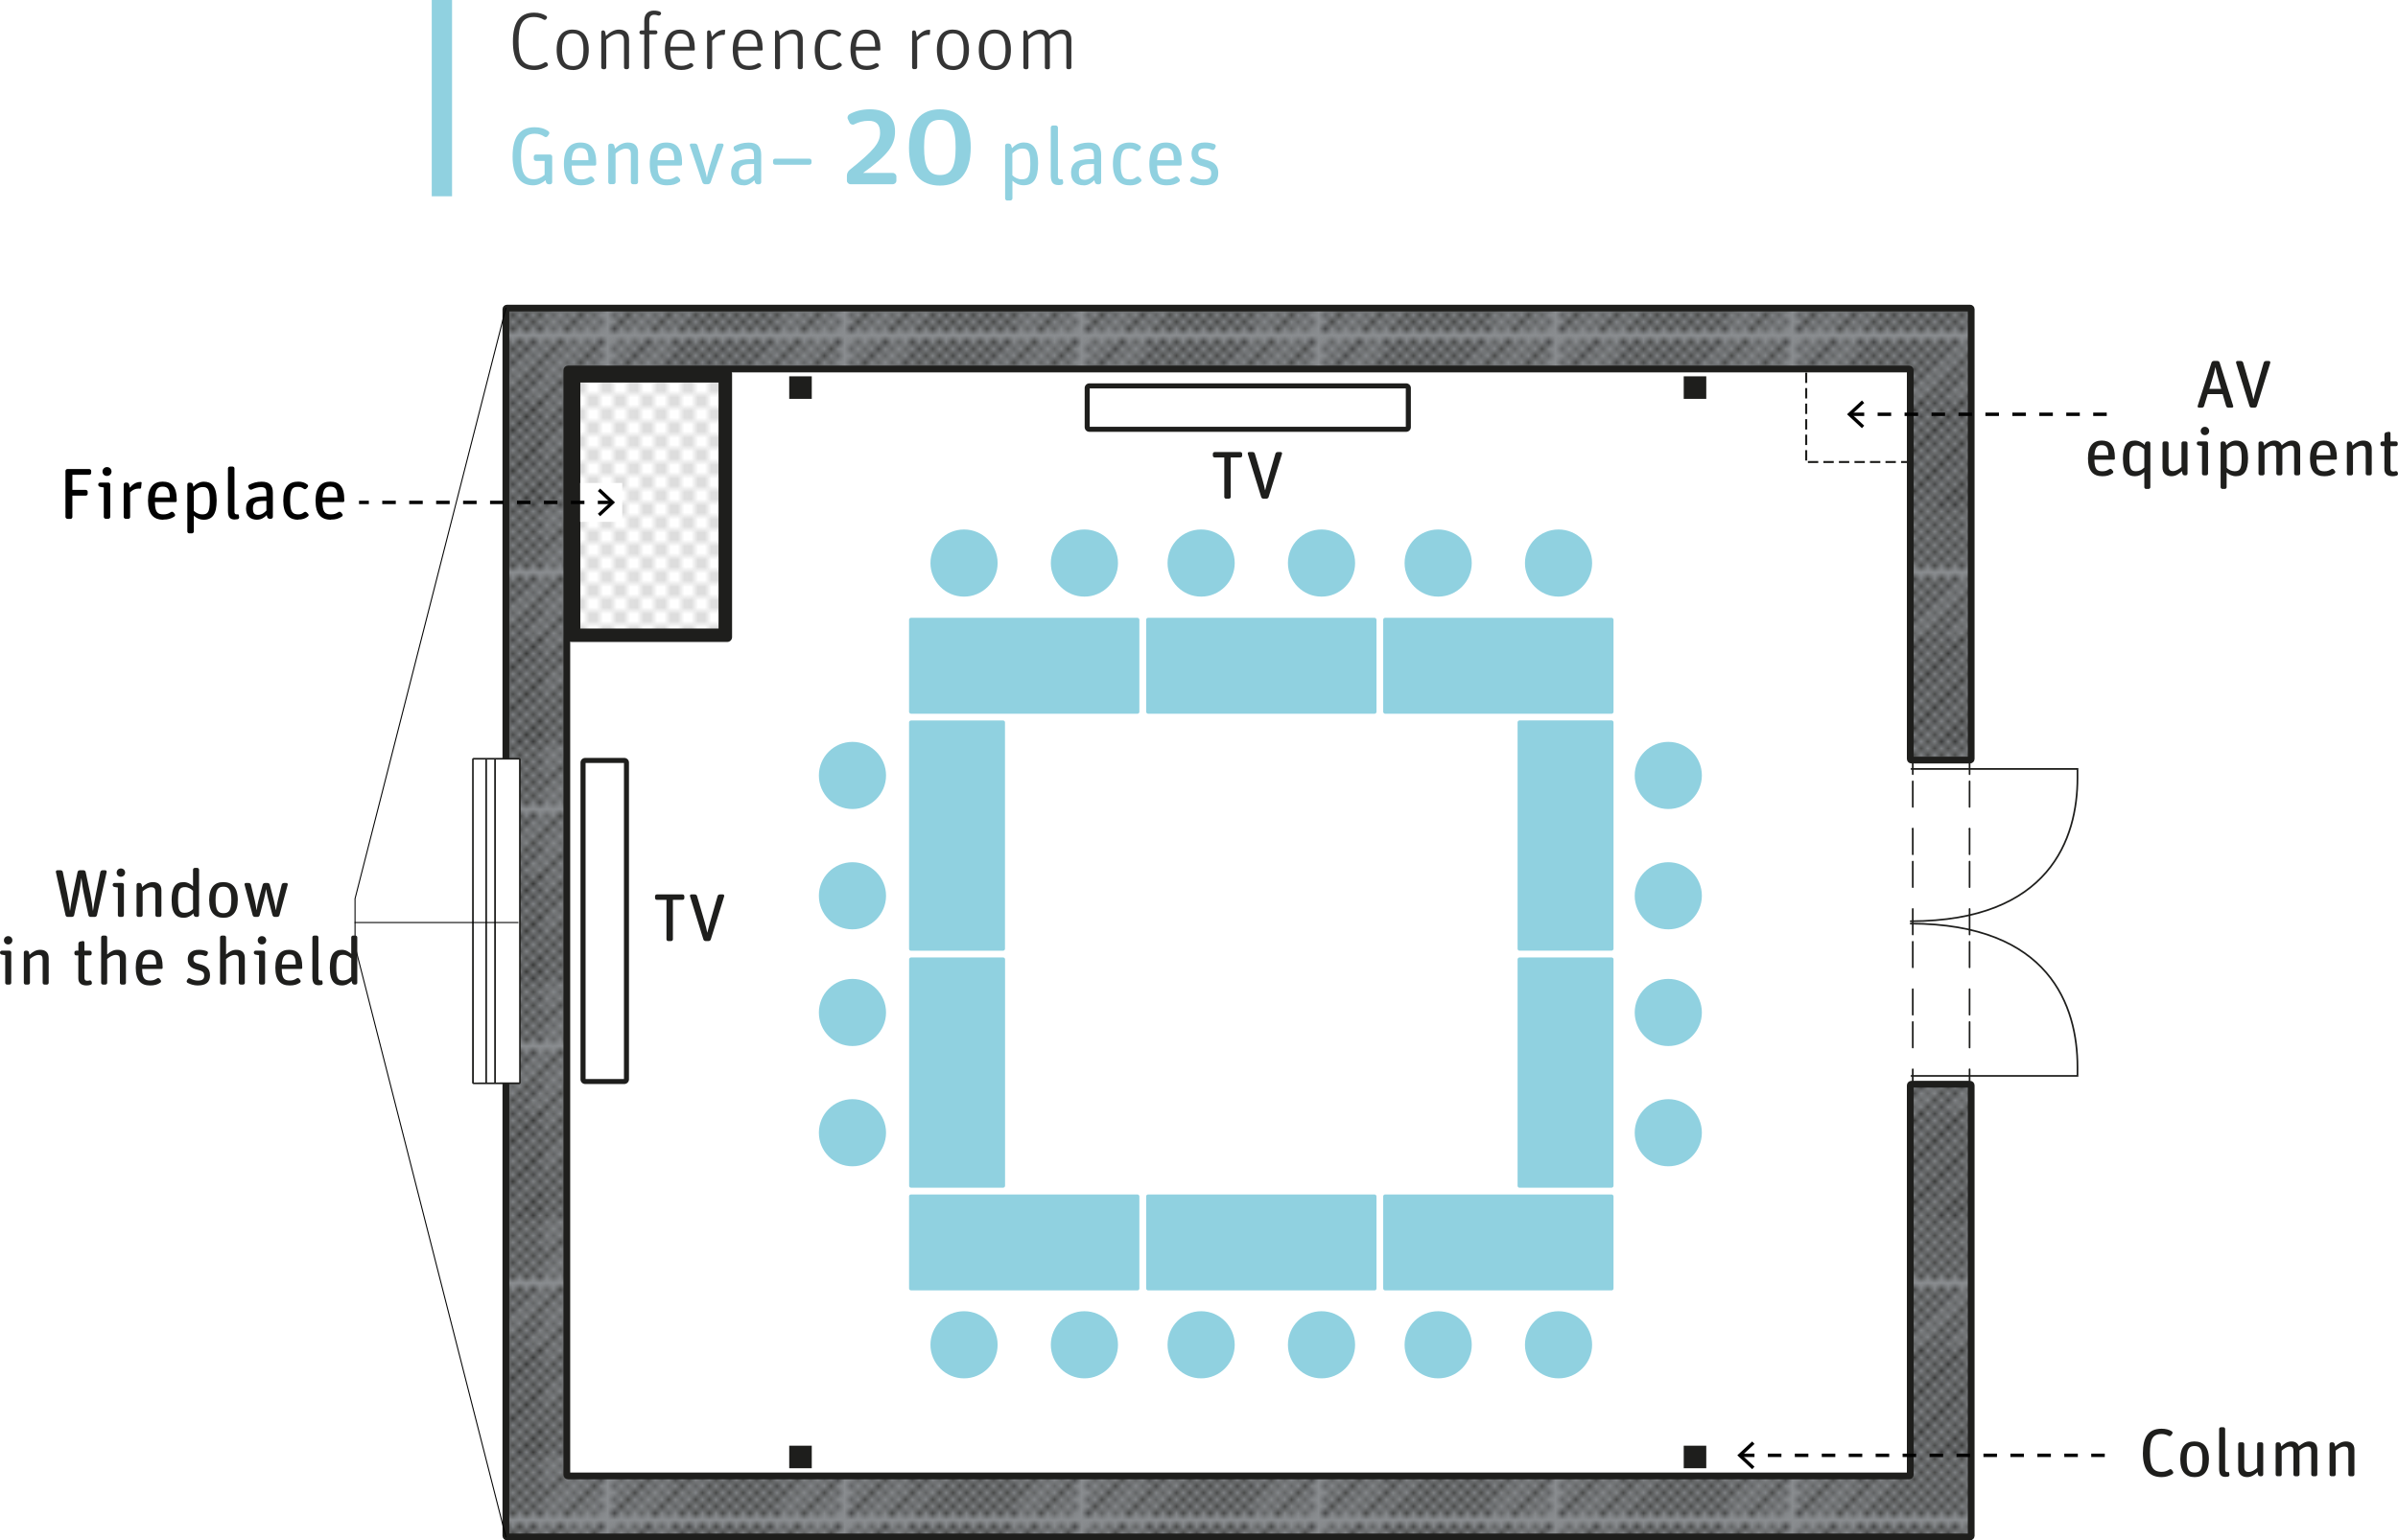 <?xml version="1.0" encoding="UTF-8"?>
<svg id="Vrstva_2" data-name="Vrstva 2" xmlns="http://www.w3.org/2000/svg" xmlns:xlink="http://www.w3.org/1999/xlink" viewBox="0 0 354.19 227.58">
  <defs>
    <style>
      .cls-1 {
        stroke-linejoin: round;
      }

      .cls-1, .cls-2, .cls-3, .cls-4, .cls-5, .cls-6, .cls-7 {
        stroke: #1e1e1c;
      }

      .cls-1, .cls-2, .cls-8, .cls-4, .cls-5, .cls-9, .cls-10, .cls-6, .cls-7, .cls-11 {
        fill: none;
      }

      .cls-1, .cls-5 {
        stroke-width: .3px;
      }

      .cls-2 {
        stroke-dasharray: 3.77 3.23 0 0;
      }

      .cls-2, .cls-3, .cls-4, .cls-9, .cls-10, .cls-6, .cls-7, .cls-11 {
        stroke-miterlimit: 10;
      }

      .cls-2, .cls-4, .cls-9, .cls-6, .cls-7 {
        stroke-linecap: round;
      }

      .cls-2, .cls-4, .cls-6 {
        stroke-width: .25px;
      }

      .cls-12 {
        fill: #fff;
      }

      .cls-13 {
        fill: url(#USGS_19_Land_Inundation);
      }

      .cls-3 {
        fill: url(#Diagonal_Lines);
      }

      .cls-14 {
        fill: #8a8d90;
      }

      .cls-5 {
        stroke-dasharray: 2 2;
      }

      .cls-15 {
        fill: #1e1e1c;
      }

      .cls-16 {
        fill: #343434;
      }

      .cls-9 {
        stroke-width: .15px;
      }

      .cls-9, .cls-10 {
        stroke: #010101;
      }

      .cls-17 {
        fill: #010101;
      }

      .cls-10 {
        stroke-dasharray: 2 0 0 1.98 0 0;
        stroke-width: .5px;
      }

      .cls-6 {
        stroke-dasharray: 3.77 1.08 3.77 3.23 0 0;
      }

      .cls-18 {
        fill: #90d1e0;
      }

      .cls-7 {
        stroke-width: .25px;
      }

      .cls-11 {
        stroke: #90d1e0;
        stroke-width: 3px;
      }
    </style>
    <pattern id="USGS_19_Land_Inundation" data-name="USGS 19 Land Inundation" x="0" y="0" width="72" height="72" patternTransform="translate(123.59 -319.78)" patternUnits="userSpaceOnUse" viewBox="0 0 72 72">
      <g>
        <rect class="cls-8" width="72" height="72"/>
        <g>
          <line class="cls-5" x1="71" y1="71" x2="144.44" y2="71"/>
          <line class="cls-5" x1="71" y1="67" x2="144.44" y2="67"/>
          <line class="cls-5" x1="71" y1="63" x2="144.44" y2="63"/>
          <line class="cls-5" x1="71" y1="59" x2="144.44" y2="59"/>
          <line class="cls-5" x1="71" y1="55" x2="144.44" y2="55"/>
          <line class="cls-5" x1="71" y1="51" x2="144.44" y2="51"/>
          <line class="cls-5" x1="71" y1="47" x2="144.44" y2="47"/>
          <line class="cls-5" x1="71" y1="43" x2="144.44" y2="43"/>
          <line class="cls-5" x1="71" y1="39" x2="144.44" y2="39"/>
          <line class="cls-5" x1="71" y1="35" x2="144.44" y2="35"/>
          <line class="cls-5" x1="71" y1="31" x2="144.44" y2="31"/>
          <line class="cls-5" x1="71" y1="27" x2="144.44" y2="27"/>
          <line class="cls-5" x1="71" y1="23" x2="144.44" y2="23"/>
          <line class="cls-5" x1="71" y1="19" x2="144.44" y2="19"/>
          <line class="cls-5" x1="71" y1="15" x2="144.44" y2="15"/>
          <line class="cls-5" x1="71" y1="11" x2="144.44" y2="11"/>
          <line class="cls-5" x1="71" y1="7" x2="144.44" y2="7"/>
          <line class="cls-5" x1="71" y1="3" x2="144.44" y2="3"/>
        </g>
        <g>
          <line class="cls-5" x1="-1" y1="71" x2="72.44" y2="71"/>
          <line class="cls-5" x1="-1" y1="67" x2="72.44" y2="67"/>
          <line class="cls-5" x1="-1" y1="63" x2="72.44" y2="63"/>
          <line class="cls-5" x1="-1" y1="59" x2="72.44" y2="59"/>
          <line class="cls-5" x1="-1" y1="55" x2="72.44" y2="55"/>
          <line class="cls-5" x1="-1" y1="51" x2="72.44" y2="51"/>
          <line class="cls-5" x1="-1" y1="47" x2="72.44" y2="47"/>
          <line class="cls-5" x1="-1" y1="43" x2="72.44" y2="43"/>
          <line class="cls-5" x1="-1" y1="39" x2="72.44" y2="39"/>
          <line class="cls-5" x1="-1" y1="35" x2="72.44" y2="35"/>
          <line class="cls-5" x1="-1" y1="31" x2="72.44" y2="31"/>
          <line class="cls-5" x1="-1" y1="27" x2="72.44" y2="27"/>
          <line class="cls-5" x1="-1" y1="23" x2="72.44" y2="23"/>
          <line class="cls-5" x1="-1" y1="19" x2="72.44" y2="19"/>
          <line class="cls-5" x1="-1" y1="15" x2="72.44" y2="15"/>
          <line class="cls-5" x1="-1" y1="11" x2="72.44" y2="11"/>
          <line class="cls-5" x1="-1" y1="7" x2="72.44" y2="7"/>
          <line class="cls-5" x1="-1" y1="3" x2="72.44" y2="3"/>
          <line class="cls-5" x1="1.04" y1="69" x2="74.48" y2="69"/>
          <line class="cls-5" x1="1.04" y1="65" x2="74.48" y2="65"/>
          <line class="cls-5" x1="1.04" y1="61" x2="74.48" y2="61"/>
          <line class="cls-5" x1="1.04" y1="57" x2="74.48" y2="57"/>
          <line class="cls-5" x1="1.04" y1="53" x2="74.48" y2="53"/>
          <line class="cls-5" x1="1.04" y1="49" x2="74.48" y2="49"/>
          <line class="cls-5" x1="1.04" y1="45" x2="74.48" y2="45"/>
          <line class="cls-5" x1="1.04" y1="41" x2="74.48" y2="41"/>
          <line class="cls-5" x1="1.04" y1="37" x2="74.48" y2="37"/>
          <line class="cls-5" x1="1.04" y1="33" x2="74.48" y2="33"/>
          <line class="cls-5" x1="1.04" y1="29" x2="74.48" y2="29"/>
          <line class="cls-5" x1="1.04" y1="25" x2="74.48" y2="25"/>
          <line class="cls-5" x1="1.04" y1="21" x2="74.48" y2="21"/>
          <line class="cls-5" x1="1.04" y1="17" x2="74.48" y2="17"/>
          <line class="cls-5" x1="1.04" y1="13" x2="74.48" y2="13"/>
          <line class="cls-5" x1="1.04" y1="9" x2="74.48" y2="9"/>
          <line class="cls-5" x1="1.04" y1="5" x2="74.48" y2="5"/>
          <line class="cls-5" x1="1.04" y1="1" x2="74.48" y2="1"/>
        </g>
        <g>
          <line class="cls-5" x1="-73" y1="71" x2=".44" y2="71"/>
          <line class="cls-5" x1="-73" y1="67" x2=".44" y2="67"/>
          <line class="cls-5" x1="-73" y1="63" x2=".44" y2="63"/>
          <line class="cls-5" x1="-73" y1="59" x2=".44" y2="59"/>
          <line class="cls-5" x1="-73" y1="55" x2=".44" y2="55"/>
          <line class="cls-5" x1="-73" y1="51" x2=".44" y2="51"/>
          <line class="cls-5" x1="-73" y1="47" x2=".44" y2="47"/>
          <line class="cls-5" x1="-73" y1="43" x2=".44" y2="43"/>
          <line class="cls-5" x1="-73" y1="39" x2=".44" y2="39"/>
          <line class="cls-5" x1="-73" y1="35" x2=".44" y2="35"/>
          <line class="cls-5" x1="-73" y1="31" x2=".44" y2="31"/>
          <line class="cls-5" x1="-73" y1="27" x2=".44" y2="27"/>
          <line class="cls-5" x1="-73" y1="23" x2=".44" y2="23"/>
          <line class="cls-5" x1="-73" y1="19" x2=".44" y2="19"/>
          <line class="cls-5" x1="-73" y1="15" x2=".44" y2="15"/>
          <line class="cls-5" x1="-73" y1="11" x2=".44" y2="11"/>
          <line class="cls-5" x1="-73" y1="7" x2=".44" y2="7"/>
          <line class="cls-5" x1="-73" y1="3" x2=".44" y2="3"/>
          <line class="cls-5" x1="-70.96" y1="69" x2="2.48" y2="69"/>
          <line class="cls-5" x1="-70.96" y1="65" x2="2.48" y2="65"/>
          <line class="cls-5" x1="-70.96" y1="61" x2="2.48" y2="61"/>
          <line class="cls-5" x1="-70.96" y1="57" x2="2.48" y2="57"/>
          <line class="cls-5" x1="-70.96" y1="53" x2="2.48" y2="53"/>
          <line class="cls-5" x1="-70.96" y1="49" x2="2.48" y2="49"/>
          <line class="cls-5" x1="-70.96" y1="45" x2="2.48" y2="45"/>
          <line class="cls-5" x1="-70.96" y1="41" x2="2.48" y2="41"/>
          <line class="cls-5" x1="-70.96" y1="37" x2="2.48" y2="37"/>
          <line class="cls-5" x1="-70.96" y1="33" x2="2.48" y2="33"/>
          <line class="cls-5" x1="-70.96" y1="29" x2="2.48" y2="29"/>
          <line class="cls-5" x1="-70.96" y1="25" x2="2.48" y2="25"/>
          <line class="cls-5" x1="-70.96" y1="21" x2="2.48" y2="21"/>
          <line class="cls-5" x1="-70.96" y1="17" x2="2.48" y2="17"/>
          <line class="cls-5" x1="-70.96" y1="13" x2="2.48" y2="13"/>
          <line class="cls-5" x1="-70.96" y1="9" x2="2.48" y2="9"/>
          <line class="cls-5" x1="-70.96" y1="5" x2="2.48" y2="5"/>
          <line class="cls-5" x1="-70.96" y1="1" x2="2.48" y2="1"/>
        </g>
      </g>
    </pattern>
    <pattern id="Diagonal_Lines" data-name="Diagonal Lines" x="0" y="0" width="34.02" height="34.02" patternTransform="translate(-14.74 -299.94)" patternUnits="userSpaceOnUse" viewBox="0 0 34.02 34.02">
      <g>
        <rect class="cls-8" width="34.02" height="34.02"/>
        <g>
          <line class="cls-1" x1="9.02" y1="39.02" x2="39.02" y2="9.02"/>
          <line class="cls-1" x1="9.02" y1="45.02" x2="45.02" y2="9.02"/>
          <line class="cls-1" x1="9.02" y1="51.02" x2="51.02" y2="9.02"/>
          <line class="cls-1" x1="9.02" y1="57.02" x2="57.02" y2="9.02"/>
          <line class="cls-1" x1="9.02" y1="63.02" x2="63.02" y2="9.02"/>
          <line class="cls-1" x1="9.02" y1="69.02" x2="69.02" y2="9.02"/>
          <line class="cls-1" x1="9.02" y1="75.02" x2="75.02" y2="9.02"/>
          <line class="cls-1" x1="9.02" y1="81.02" x2="81.02" y2="9.02"/>
          <line class="cls-1" x1="9.02" y1="87.02" x2="87.02" y2="9.02"/>
          <line class="cls-1" x1="9.02" y1="93.02" x2="93.02" y2="9.02"/>
          <line class="cls-1" x1="15.02" y1="93.02" x2="93.02" y2="15.02"/>
          <line class="cls-1" x1="21.02" y1="93.02" x2="93.02" y2="21.02"/>
          <line class="cls-1" x1="27.02" y1="93.02" x2="93.02" y2="27.02"/>
          <line class="cls-1" x1="33.02" y1="93.02" x2="93.02" y2="33.02"/>
        </g>
        <g>
          <line class="cls-1" x1="-24.99" y1="39.02" x2="5.01" y2="9.02"/>
          <line class="cls-1" x1="-24.99" y1="45.02" x2="11.01" y2="9.02"/>
          <line class="cls-1" x1="-24.99" y1="51.02" x2="17.01" y2="9.02"/>
          <line class="cls-1" x1="-24.99" y1="57.02" x2="23.01" y2="9.02"/>
          <line class="cls-1" x1="-24.99" y1="63.02" x2="29.01" y2="9.02"/>
          <line class="cls-1" x1="-24.99" y1="69.02" x2="35.01" y2="9.02"/>
          <line class="cls-1" x1="-24.99" y1="75.02" x2="41.01" y2="9.02"/>
          <line class="cls-1" x1="-24.99" y1="81.02" x2="47.01" y2="9.02"/>
          <line class="cls-1" x1="-24.99" y1="87.02" x2="53.01" y2="9.02"/>
          <line class="cls-1" x1="-24.99" y1="93.02" x2="59.01" y2="9.02"/>
          <line class="cls-1" x1="-18.99" y1="93.02" x2="59.01" y2="15.02"/>
          <line class="cls-1" x1="-12.99" y1="93.02" x2="59.01" y2="21.02"/>
          <line class="cls-1" x1="-6.99" y1="93.02" x2="59.01" y2="27.02"/>
          <line class="cls-1" x1="-.99" y1="93.02" x2="59.01" y2="33.02"/>
        </g>
        <g>
          <line class="cls-1" x1="-59.01" y1="69.02" x2=".99" y2="9.02"/>
          <line class="cls-1" x1="-59.01" y1="75.02" x2="6.99" y2="9.02"/>
          <line class="cls-1" x1="-59.01" y1="81.02" x2="12.99" y2="9.02"/>
          <line class="cls-1" x1="-59.01" y1="87.02" x2="18.99" y2="9.02"/>
          <line class="cls-1" x1="-59.01" y1="93.02" x2="24.99" y2="9.02"/>
          <line class="cls-1" x1="-53.01" y1="93.02" x2="24.99" y2="15.02"/>
          <line class="cls-1" x1="-47.01" y1="93.02" x2="24.99" y2="21.02"/>
          <line class="cls-1" x1="-41.01" y1="93.02" x2="24.99" y2="27.02"/>
          <line class="cls-1" x1="-35.01" y1="93.02" x2="24.99" y2="33.02"/>
        </g>
        <g>
          <line class="cls-1" x1="9.02" y1="5.01" x2="39.02" y2="-24.99"/>
          <line class="cls-1" x1="9.02" y1="11.01" x2="45.02" y2="-24.99"/>
          <line class="cls-1" x1="9.02" y1="17.01" x2="51.02" y2="-24.99"/>
          <line class="cls-1" x1="9.02" y1="23.01" x2="57.02" y2="-24.99"/>
          <line class="cls-1" x1="9.02" y1="29.01" x2="63.02" y2="-24.99"/>
          <line class="cls-1" x1="9.02" y1="35.01" x2="69.02" y2="-24.99"/>
          <line class="cls-1" x1="9.02" y1="41.01" x2="75.02" y2="-24.99"/>
          <line class="cls-1" x1="9.02" y1="47.01" x2="81.02" y2="-24.99"/>
          <line class="cls-1" x1="9.02" y1="53.01" x2="87.02" y2="-24.99"/>
          <line class="cls-1" x1="9.02" y1="59.01" x2="93.02" y2="-24.99"/>
          <line class="cls-1" x1="15.02" y1="59.01" x2="93.02" y2="-18.99"/>
          <line class="cls-1" x1="21.02" y1="59.01" x2="93.02" y2="-12.99"/>
          <line class="cls-1" x1="27.02" y1="59.01" x2="93.02" y2="-6.99"/>
          <line class="cls-1" x1="33.02" y1="59.01" x2="93.02" y2="-.99"/>
        </g>
        <g>
          <line class="cls-1" x1="-24.99" y1="5.01" x2="5.01" y2="-24.99"/>
          <line class="cls-1" x1="-24.99" y1="11.01" x2="11.01" y2="-24.99"/>
          <line class="cls-1" x1="-24.99" y1="17.01" x2="17.01" y2="-24.99"/>
          <line class="cls-1" x1="-24.99" y1="23.01" x2="23.01" y2="-24.99"/>
          <line class="cls-1" x1="-24.99" y1="29.01" x2="29.01" y2="-24.99"/>
          <line class="cls-1" x1="-24.99" y1="35.01" x2="35.01" y2="-24.99"/>
          <line class="cls-1" x1="-24.99" y1="41.01" x2="41.01" y2="-24.99"/>
          <line class="cls-1" x1="-24.99" y1="47.01" x2="47.01" y2="-24.99"/>
          <line class="cls-1" x1="-24.99" y1="53.01" x2="53.01" y2="-24.99"/>
          <line class="cls-1" x1="-24.99" y1="59.01" x2="59.01" y2="-24.99"/>
          <line class="cls-1" x1="-18.99" y1="59.01" x2="59.01" y2="-18.99"/>
          <line class="cls-1" x1="-12.99" y1="59.01" x2="59.01" y2="-12.99"/>
          <line class="cls-1" x1="-6.99" y1="59.01" x2="59.01" y2="-6.99"/>
          <line class="cls-1" x1="-.99" y1="59.01" x2="59.01" y2="-.99"/>
          <line class="cls-1" x1="5.01" y1="59.01" x2="59.01" y2="5.01"/>
          <line class="cls-1" x1="11.01" y1="59.01" x2="59.01" y2="11.01"/>
          <line class="cls-1" x1="17.01" y1="59.01" x2="59.01" y2="17.01"/>
          <line class="cls-1" x1="23.01" y1="59.01" x2="59.01" y2="23.01"/>
          <line class="cls-1" x1="29.01" y1="59.01" x2="59.01" y2="29.01"/>
        </g>
        <g>
          <line class="cls-1" x1="-59.01" y1="35.01" x2=".99" y2="-24.99"/>
          <line class="cls-1" x1="-59.01" y1="41.01" x2="6.99" y2="-24.99"/>
          <line class="cls-1" x1="-59.01" y1="47.01" x2="12.99" y2="-24.99"/>
          <line class="cls-1" x1="-59.01" y1="53.01" x2="18.99" y2="-24.99"/>
          <line class="cls-1" x1="-59.01" y1="59.01" x2="24.99" y2="-24.99"/>
          <line class="cls-1" x1="-53.01" y1="59.01" x2="24.99" y2="-18.99"/>
          <line class="cls-1" x1="-47.01" y1="59.01" x2="24.99" y2="-12.99"/>
          <line class="cls-1" x1="-41.01" y1="59.01" x2="24.99" y2="-6.99"/>
          <line class="cls-1" x1="-35.01" y1="59.01" x2="24.99" y2="-.99"/>
          <line class="cls-1" x1="-29.01" y1="59.01" x2="24.99" y2="5.01"/>
          <line class="cls-1" x1="-23.01" y1="59.01" x2="24.99" y2="11.01"/>
          <line class="cls-1" x1="-17.01" y1="59.01" x2="24.99" y2="17.01"/>
          <line class="cls-1" x1="-11.01" y1="59.01" x2="24.99" y2="23.01"/>
          <line class="cls-1" x1="-5.01" y1="59.01" x2="24.99" y2="29.01"/>
        </g>
        <g>
          <line class="cls-1" x1="9.02" y1=".99" x2="69.02" y2="-59.01"/>
          <line class="cls-1" x1="9.02" y1="6.99" x2="75.02" y2="-59.01"/>
          <line class="cls-1" x1="9.02" y1="12.99" x2="81.02" y2="-59.01"/>
          <line class="cls-1" x1="9.02" y1="18.99" x2="87.02" y2="-59.01"/>
          <line class="cls-1" x1="9.02" y1="24.99" x2="93.02" y2="-59.01"/>
          <line class="cls-1" x1="15.02" y1="24.99" x2="93.02" y2="-53.01"/>
          <line class="cls-1" x1="21.02" y1="24.99" x2="93.02" y2="-47.01"/>
          <line class="cls-1" x1="27.02" y1="24.99" x2="93.02" y2="-41.01"/>
          <line class="cls-1" x1="33.02" y1="24.99" x2="93.02" y2="-35.01"/>
        </g>
        <g>
          <line class="cls-1" x1="-24.99" y1=".99" x2="35.01" y2="-59.01"/>
          <line class="cls-1" x1="-24.99" y1="6.99" x2="41.01" y2="-59.01"/>
          <line class="cls-1" x1="-24.99" y1="12.99" x2="47.01" y2="-59.01"/>
          <line class="cls-1" x1="-24.99" y1="18.99" x2="53.01" y2="-59.01"/>
          <line class="cls-1" x1="-24.99" y1="24.99" x2="59.01" y2="-59.01"/>
          <line class="cls-1" x1="-18.99" y1="24.99" x2="59.01" y2="-53.01"/>
          <line class="cls-1" x1="-12.99" y1="24.99" x2="59.01" y2="-47.01"/>
          <line class="cls-1" x1="-6.99" y1="24.99" x2="59.01" y2="-41.01"/>
          <line class="cls-1" x1="-.99" y1="24.99" x2="59.01" y2="-35.01"/>
          <line class="cls-1" x1="5.01" y1="24.99" x2="59.01" y2="-29.01"/>
          <line class="cls-1" x1="11.01" y1="24.99" x2="59.01" y2="-23.01"/>
          <line class="cls-1" x1="17.01" y1="24.99" x2="59.01" y2="-17.01"/>
          <line class="cls-1" x1="23.01" y1="24.99" x2="59.01" y2="-11.01"/>
          <line class="cls-1" x1="29.01" y1="24.99" x2="59.01" y2="-5.01"/>
        </g>
        <g>
          <line class="cls-1" x1="-59.01" y1=".99" x2=".99" y2="-59.01"/>
          <line class="cls-1" x1="-59.01" y1="6.99" x2="6.99" y2="-59.01"/>
          <line class="cls-1" x1="-59.01" y1="12.99" x2="12.99" y2="-59.01"/>
          <line class="cls-1" x1="-59.01" y1="18.99" x2="18.99" y2="-59.01"/>
          <line class="cls-1" x1="-59.01" y1="24.99" x2="24.99" y2="-59.01"/>
          <line class="cls-1" x1="-53.01" y1="24.99" x2="24.99" y2="-53.01"/>
          <line class="cls-1" x1="-47.01" y1="24.99" x2="24.99" y2="-47.01"/>
          <line class="cls-1" x1="-41.01" y1="24.99" x2="24.99" y2="-41.01"/>
          <line class="cls-1" x1="-35.01" y1="24.99" x2="24.99" y2="-35.01"/>
          <line class="cls-1" x1="-29.01" y1="24.99" x2="24.99" y2="-29.01"/>
          <line class="cls-1" x1="-23.01" y1="24.99" x2="24.99" y2="-23.01"/>
          <line class="cls-1" x1="-17.01" y1="24.99" x2="24.99" y2="-17.01"/>
          <line class="cls-1" x1="-11.01" y1="24.99" x2="24.99" y2="-11.01"/>
          <line class="cls-1" x1="-5.01" y1="24.99" x2="24.99" y2="-5.01"/>
        </g>
      </g>
    </pattern>
  </defs>
  <g id="Vrstva_1-2" data-name="Vrstva 1">
    <path class="cls-14" d="M282.14,160.35v57.55c0,.09-.08.17-.17.17H83.89c-.09,0-.17-.08-.17-.17V54.69c0-.09.08-.17.17-.17h198.09c.09,0,.17.08.17.17v57.44c0,.09.08.17.17.17h8.66c.09,0,.17-.08.17-.17V45.69c0-.09-.08-.17-.17-.17H74.89c-.09,0-.17.08-.17.17v181.22c0,.09.08.17.17.17h216.09c.09,0,.17-.08.17-.17v-66.55c0-.09-.08-.17-.17-.17h-8.66c-.09,0-.17.08-.17.17Z"/>
    <g>
      <rect class="cls-13" x="84.72" y="55.52" width="22.41" height="38.34"/>
      <path class="cls-15" d="M106.13,56.52v36.34h-20.41v-36.34h20.41M107.42,54.52h-22.98c-.39,0-.71.32-.71.71v38.91c0,.39.32.71.71.71h22.98c.39,0,.71-.32.71-.71v-38.91c0-.39-.32-.71-.71-.71h0Z"/>
    </g>
    <g>
      <rect class="cls-12" x="266.63" y="54.51" width="15.52" height="13.89"/>
      <path class="cls-15" d="M279.85,54.51h-1.53v.3h1.53v-.3h0ZM277.56,54.51h-1.53v.3h1.53v-.3h0ZM275.27,54.51h-1.53v.3h1.53v-.3h0ZM272.98,54.51h-1.53v.3h1.53v-.3h0ZM270.68,54.51h-1.53v.3h1.53v-.3h0ZM268.39,54.51h-1.53v.3h1.53v-.3h0ZM266.93,55.05h-.3v1.53h.3v-1.53h0ZM266.93,57.34h-.3v1.53h.3v-1.53h0ZM266.93,59.63h-.3v1.53h.3v-1.53h0ZM266.93,61.93h-.3v1.53h.3v-1.53h0ZM266.93,64.22h-.3v1.53h.3v-1.53h0ZM266.93,66.51h-.3v1.53h.3v-1.53h0ZM268.56,68.11h-1.53v.3h1.53v-.3h0ZM270.85,68.11h-1.53v.3h1.53v-.3h0ZM273.14,68.11h-1.53v.3h1.53v-.3h0ZM275.44,68.11h-1.53v.3h1.53v-.3h0ZM277.73,68.11h-1.53v.3h1.53v-.3h0ZM280.02,68.11h-1.53v.3h1.53v-.3h0ZM282.15,68.11h-1.36v.3h1.36v-.3h0ZM282.15,65.95h-.3v1.53h.3v-1.53h0ZM282.15,63.65h-.3v1.53h.3v-1.53h0ZM282.15,61.36h-.3v1.53h.3v-1.53h0ZM282.15,59.07h-.3v1.53h.3v-1.53h0ZM282.15,56.77h-.3v1.53h.3v-1.53h0ZM282.15,54.51h-1.53v.3h1.23v1.2h.3v-1.5h0Z"/>
    </g>
    <rect class="cls-15" x="248.69" y="55.6" width="3.33" height="3.33"/>
    <rect class="cls-15" x="116.57" y="55.6" width="3.33" height="3.33"/>
    <rect class="cls-15" x="248.69" y="213.6" width="3.33" height="3.33"/>
    <rect class="cls-15" x="116.57" y="213.6" width="3.33" height="3.33"/>
    <path class="cls-4" d="M282.21,136.11c20.54-.03,24.64-12.22,24.64-21.18v-1.32h-24.53"/>
    <path class="cls-4" d="M282.21,136.46c20.54.03,24.64,12.22,24.64,21.18v1.32h-24.53"/>
    <path class="cls-3" d="M282.15,160.35v57.55c0,.09-.08.17-.17.17H83.89c-.09,0-.17-.08-.17-.17V54.69c0-.09.08-.17.17-.17h198.09c.09,0,.17.08.17.17v57.44c0,.09.08.17.17.17h8.66c.09,0,.17-.08.17-.17V45.69c0-.09-.08-.17-.17-.17H74.89c-.09,0-.17.08-.17.17v181.22c0,.09.08.17.17.17h216.09c.09,0,.17-.08.17-.17v-66.55c0-.09-.08-.17-.17-.17h-8.66c-.09,0-.17.08-.17.17Z"/>
    <g>
      <line class="cls-4" x1="282.52" y1="112.63" x2="282.52" y2="114.38"/>
      <line class="cls-2" x1="282.52" y1="115.45" x2="282.52" y2="122.45"/>
      <line class="cls-6" x1="282.52" y1="122.45" x2="282.52" y2="157.99"/>
      <line class="cls-4" x1="282.52" y1="157.99" x2="282.52" y2="159.74"/>
    </g>
    <g>
      <line class="cls-4" x1="290.91" y1="112.63" x2="290.91" y2="114.38"/>
      <line class="cls-2" x1="290.91" y1="115.45" x2="290.91" y2="122.45"/>
      <line class="cls-6" x1="290.91" y1="122.45" x2="290.91" y2="157.99"/>
      <line class="cls-4" x1="290.91" y1="157.99" x2="290.91" y2="159.74"/>
    </g>
    <g>
      <g>
        <path class="cls-12" d="M69.97,112.1h6.72c.05,0,.1.04.1.1v47.74c0,.06-.04.1-.1.1h-6.72c-.06,0-.1-.05-.1-.1v-47.74c0-.05.04-.1.1-.1Z"/>
        <path class="cls-15" d="M76.66,112.23l.02,47.69-6.69.02-.02-47.71h6.69M76.68,111.98h-6.72c-.12,0-.23.1-.23.23v47.74c0,.12.1.23.23.23h6.72c.12,0,.23-.1.23-.23v-47.74c0-.12-.1-.23-.23-.23h0Z"/>
      </g>
      <line class="cls-7" x1="71.81" y1="112.27" x2="71.81" y2="159.96"/>
      <line class="cls-7" x1="73.12" y1="112.27" x2="73.12" y2="159.96"/>
    </g>
    <g>
      <rect class="cls-12" x="86.12" y="112.35" width="6.42" height="47.44" rx=".32" ry=".32"/>
      <path class="cls-15" d="M92.16,112.73v46.69h-5.67v-46.69h5.67M92.21,111.98h-5.78c-.38,0-.69.31-.69.69v46.8c0,.38.31.69.69.69h5.78c.38,0,.69-.31.69-.69v-46.8c0-.38-.31-.69-.69-.69h0Z"/>
    </g>
    <rect class="cls-18" x="124.35" y="151.39" width="34.02" height="14.17" rx=".28" ry=".28" transform="translate(-17.11 299.83) rotate(-90)"/>
    <rect class="cls-18" x="124.35" y="116.37" width="34.02" height="14.17" rx=".28" ry=".28" transform="translate(17.9 264.82) rotate(-90)"/>
    <rect class="cls-18" x="214.23" y="151.39" width="34.02" height="14.17" rx=".28" ry=".28" transform="translate(72.76 389.71) rotate(-90)"/>
    <rect class="cls-18" x="214.23" y="116.37" width="34.02" height="14.17" rx=".28" ry=".28" transform="translate(107.78 354.69) rotate(-90)"/>
    <rect class="cls-18" x="134.27" y="91.28" width="34.02" height="14.17" rx=".28" ry=".28"/>
    <rect class="cls-18" x="169.29" y="91.28" width="34.02" height="14.17" rx=".28" ry=".28"/>
    <rect class="cls-18" x="204.3" y="91.28" width="34.02" height="14.17" rx=".28" ry=".28"/>
    <rect class="cls-18" x="134.27" y="176.48" width="34.02" height="14.17" rx=".28" ry=".28"/>
    <rect class="cls-18" x="169.29" y="176.48" width="34.02" height="14.17" rx=".28" ry=".28"/>
    <rect class="cls-18" x="204.3" y="176.48" width="34.02" height="14.17" rx=".28" ry=".28"/>
    <g>
      <circle class="cls-18" cx="125.91" cy="114.57" r="4.96"/>
      <circle class="cls-18" cx="125.91" cy="132.35" r="4.96"/>
    </g>
    <g>
      <circle class="cls-18" cx="125.91" cy="149.59" r="4.96"/>
      <circle class="cls-18" cx="125.91" cy="167.36" r="4.96"/>
    </g>
    <g>
      <circle class="cls-18" cx="246.41" cy="114.57" r="4.96"/>
      <circle class="cls-18" cx="246.41" cy="132.35" r="4.96"/>
    </g>
    <g>
      <circle class="cls-18" cx="246.41" cy="149.59" r="4.96"/>
      <circle class="cls-18" cx="246.41" cy="167.36" r="4.96"/>
    </g>
    <g>
      <circle class="cls-18" cx="142.39" cy="83.19" r="4.96"/>
      <circle class="cls-18" cx="160.17" cy="83.19" r="4.96"/>
    </g>
    <g>
      <circle class="cls-18" cx="177.41" cy="83.19" r="4.96"/>
      <circle class="cls-18" cx="195.19" cy="83.19" r="4.96"/>
    </g>
    <g>
      <circle class="cls-18" cx="212.42" cy="83.19" r="4.96"/>
      <circle class="cls-18" cx="230.2" cy="83.19" r="4.96"/>
    </g>
    <g>
      <circle class="cls-18" cx="142.39" cy="198.69" r="4.96"/>
      <circle class="cls-18" cx="160.17" cy="198.69" r="4.96"/>
    </g>
    <g>
      <circle class="cls-18" cx="177.41" cy="198.69" r="4.96"/>
      <circle class="cls-18" cx="195.19" cy="198.69" r="4.96"/>
    </g>
    <g>
      <circle class="cls-18" cx="212.42" cy="198.69" r="4.96"/>
      <circle class="cls-18" cx="230.2" cy="198.69" r="4.96"/>
    </g>
    <g>
      <path class="cls-16" d="M78.94,10.34c-2.28,0-3.18-1.48-3.18-4.2s.92-4.27,3.13-4.27c.73,0,1.32.18,1.79.48.12.08.16.24.07.36l-.07.11c-.09.12-.26.16-.39.07-.39-.23-.85-.38-1.41-.38-1.75,0-2.29,1.2-2.29,3.6s.51,3.59,2.35,3.59c.62,0,1.11-.22,1.49-.47.12-.08.3-.05.39.07l.07.12c.07.12.05.28-.07.36-.5.32-1.13.56-1.89.56Z"/>
      <path class="cls-16" d="M84.6,10.34c-1.38,0-2.38-.85-2.38-2.97s.97-3,2.35-3,2.39.85,2.39,2.99-.97,2.99-2.36,2.99ZM84.6,9.76c1.03,0,1.58-.59,1.58-2.39s-.56-2.44-1.59-2.44-1.58.59-1.58,2.4.56,2.42,1.59,2.42Z"/>
      <path class="cls-16" d="M89.08,10.22c-.15,0-.27-.12-.27-.26v-5.23c0-.13.11-.24.25-.24h.02c.14,0,.27.1.3.24l.12.59c.58-.55,1.21-.95,1.94-.95.85,0,1.47.48,1.47,1.48v4.11c0,.14-.12.26-.27.26h-.2c-.15,0-.27-.12-.27-.26v-3.92c0-.77-.29-1.03-.9-1.03s-1.18.37-1.72.83v4.13c0,.14-.12.26-.27.26h-.2Z"/>
      <path class="cls-16" d="M95.16,5.08h-.44c-.15,0-.27-.12-.27-.26v-.06c0-.14.12-.26.27-.26h.44v-1.42c0-1.08.63-1.51,1.41-1.51.36,0,.66.05.93.17.12.06.19.23.12.35l-.04.06c-.07.13-.24.19-.39.14-.17-.07-.35-.11-.56-.11-.47,0-.73.28-.73.91v1.4h.93c.15,0,.27.12.27.26v.06c0,.14-.12.26-.27.26h-.93v4.88c0,.14-.12.26-.27.26h-.2c-.15,0-.27-.12-.27-.26v-4.88Z"/>
      <path class="cls-16" d="M98.99,7.46c.02,1.74.51,2.27,1.63,2.27.56,0,.93-.16,1.26-.36.12-.08.31-.06.4.06l.07.08c.09.12.06.29-.06.36-.45.3-.96.47-1.67.47-1.42,0-2.41-.77-2.41-2.97s.96-3,2.28-3,2.13.84,2.13,2.79v.16c0,.08-.06.14-.14.14h-3.48ZM99,6.9h2.84c0-1.46-.45-1.94-1.37-1.94-.83,0-1.38.44-1.47,1.94Z"/>
      <path class="cls-16" d="M104.71,10.22c-.15,0-.27-.12-.27-.26v-5.23c0-.13.11-.24.25-.24h.02c.14,0,.26.1.29.24l.14.73c.5-.59,1.09-1.06,1.8-1.06.02,0,.07,0,.11.01.04,0,.07.04.06.08l-.05.56c0,.06-.06.11-.11.11-.04,0-.07-.01-.16-.01-.61,0-1.07.3-1.6.85v3.95c0,.14-.12.26-.27.26h-.2Z"/>
      <path class="cls-16" d="M109.01,7.46c.02,1.74.51,2.27,1.63,2.27.56,0,.93-.16,1.26-.36.12-.08.31-.06.4.06l.07.08c.09.12.06.29-.06.36-.45.3-.96.47-1.67.47-1.42,0-2.41-.77-2.41-2.97s.96-3,2.28-3,2.13.84,2.13,2.79v.16c0,.08-.06.14-.14.14h-3.48ZM109.03,6.9h2.84c0-1.46-.45-1.94-1.37-1.94-.83,0-1.38.44-1.47,1.94Z"/>
      <path class="cls-16" d="M114.74,10.22c-.15,0-.27-.12-.27-.26v-5.23c0-.13.11-.24.25-.24h.02c.14,0,.27.1.3.24l.12.59c.58-.55,1.21-.95,1.94-.95.85,0,1.47.48,1.47,1.48v4.11c0,.14-.12.26-.27.26h-.2c-.15,0-.27-.12-.27-.26v-3.92c0-.77-.29-1.03-.9-1.03s-1.18.37-1.72.83v4.13c0,.14-.12.26-.27.26h-.2Z"/>
      <path class="cls-16" d="M122.67,10.34c-1.37,0-2.33-.83-2.33-2.97s.97-3,2.33-3c.62,0,1.07.18,1.47.49.11.1.12.26.02.37l-.09.1c-.1.11-.27.11-.39.02-.27-.24-.57-.37-1.04-.37-.98,0-1.52.53-1.52,2.36s.52,2.39,1.58,2.39c.5,0,.81-.18,1.06-.4.11-.1.3-.1.41.01l.09.08c.1.1.1.26,0,.36-.39.32-.88.55-1.59.55Z"/>
      <path class="cls-16" d="M126.4,7.46c.02,1.74.51,2.27,1.63,2.27.56,0,.93-.16,1.26-.36.12-.08.31-.06.4.06l.07.08c.09.12.06.29-.06.36-.45.3-.96.47-1.67.47-1.42,0-2.41-.77-2.41-2.97s.96-3,2.28-3,2.13.84,2.13,2.79v.16c0,.08-.06.14-.14.14h-3.48ZM126.42,6.9h2.84c0-1.46-.45-1.94-1.37-1.94-.83,0-1.38.44-1.47,1.94Z"/>
      <path class="cls-16" d="M134.99,10.22c-.15,0-.27-.12-.27-.26v-5.23c0-.13.11-.24.25-.24h.02c.14,0,.26.1.29.24l.14.73c.5-.59,1.09-1.06,1.8-1.06.02,0,.07,0,.11.01.04,0,.07.04.06.08l-.05.56c0,.06-.06.11-.11.11-.04,0-.07-.01-.16-.01-.61,0-1.07.3-1.6.85v3.95c0,.14-.12.26-.27.26h-.2Z"/>
      <path class="cls-16" d="M140.76,10.34c-1.38,0-2.38-.85-2.38-2.97s.97-3,2.35-3,2.39.85,2.39,2.99-.97,2.99-2.36,2.99ZM140.76,9.76c1.03,0,1.58-.59,1.58-2.39s-.56-2.44-1.59-2.44-1.58.59-1.58,2.4.56,2.42,1.59,2.42Z"/>
      <path class="cls-16" d="M146.95,10.34c-1.38,0-2.38-.85-2.38-2.97s.97-3,2.35-3,2.39.85,2.39,2.99-.97,2.99-2.36,2.99ZM146.95,9.76c1.03,0,1.58-.59,1.58-2.39s-.56-2.44-1.59-2.44-1.58.59-1.58,2.4.56,2.42,1.59,2.42Z"/>
      <path class="cls-16" d="M151.43,10.22c-.15,0-.27-.12-.27-.26v-5.23c0-.13.11-.24.25-.24h.02c.14,0,.27.1.3.24l.12.55c.56-.52,1.12-.91,1.83-.91.66,0,1.11.34,1.32.89.61-.53,1.18-.89,1.85-.89.82,0,1.39.47,1.39,1.46v4.13c0,.14-.12.26-.27.26h-.2c-.15,0-.27-.12-.27-.26v-3.93c0-.76-.25-1.02-.81-1.02s-1.09.31-1.62.76v4.2c0,.14-.12.26-.27.26h-.2c-.15,0-.27-.12-.27-.26v-3.93c0-.76-.25-1.02-.81-1.02s-1.08.35-1.62.79v4.16c0,.14-.12.26-.27.26h-.2Z"/>
      <path class="cls-18" d="M81.05,27.22c-.19,0-.36-.13-.4-.3l-.07-.3c-.45.41-1.11.76-1.82.76-1.98,0-3.05-1.46-3.05-4.26s1.01-4.32,3.26-4.32c.81,0,1.46.18,2.04.6.14.1.17.3.07.44l-.2.29c-.1.13-.3.18-.45.07-.47-.31-.87-.44-1.44-.44-1.58,0-2.03,1.02-2.03,3.31s.46,3.41,1.88,3.41c.6,0,1.16-.25,1.6-.65v-2.06h-1.28c-.17,0-.32-.14-.32-.31v-.32c0-.17.15-.31.32-.31h2.08c.17,0,.32.14.32.31v3.78c0,.17-.15.31-.32.31h-.2Z"/>
      <path class="cls-18" d="M85.84,27.38c-1.63,0-2.55-.91-2.55-3.17s.97-3.15,2.44-3.15,2.33.82,2.33,2.99v.22c0,.11-.09.19-.2.19h-3.42c.02,1.64.4,2.05,1.43,2.05.53,0,.88-.16,1.21-.37.15-.11.36-.07.46.06l.2.25c.1.13.07.34-.07.43-.51.35-1.03.5-1.82.5ZM85.7,21.87c-.72,0-1.17.36-1.26,1.8h2.47c0-1.38-.32-1.8-1.22-1.8Z"/>
      <path class="cls-18" d="M90.16,27.22c-.17,0-.32-.14-.32-.31v-5.38c0-.17.15-.31.32-.31h.19c.19,0,.35.13.39.3l.1.44c.55-.53,1.17-.9,1.9-.9.9,0,1.5.44,1.5,1.46v4.39c0,.17-.15.31-.32.31h-.42c-.17,0-.32-.14-.32-.31v-4.07c0-.68-.2-.88-.76-.88-.5,0-1.06.34-1.5.72v4.22c0,.17-.15.31-.32.31h-.42Z"/>
      <path class="cls-18" d="M98.52,27.38c-1.63,0-2.55-.91-2.55-3.17s.97-3.15,2.44-3.15,2.33.82,2.33,2.99v.22c0,.11-.09.19-.2.19h-3.42c.02,1.64.4,2.05,1.43,2.05.54,0,.88-.16,1.21-.37.15-.11.36-.07.46.06l.2.25c.1.13.07.34-.07.43-.51.35-1.03.5-1.82.5ZM98.38,21.87c-.72,0-1.17.36-1.26,1.8h2.47c0-1.38-.32-1.8-1.22-1.8Z"/>
      <path class="cls-18" d="M104.16,27.22c-.19,0-.36-.12-.42-.3l-1.85-5.41c-.05-.16.06-.3.22-.3h.52c.19,0,.36.12.41.3l.97,3.14c.14.43.29,1.15.39,1.56h.01c.07-.36.24-1.12.39-1.58l.97-3.12c.05-.18.22-.3.41-.3h.46c.16,0,.27.14.22.3l-1.89,5.41c-.06.18-.24.3-.42.3h-.39Z"/>
      <path class="cls-18" d="M109.87,27.38c-1.19,0-1.88-.64-1.88-1.87,0-1.37.83-2,2.87-2h.51v-.47c0-.67-.09-1.08-.9-1.08-.54,0-1.06.18-1.53.41-.16.07-.36.01-.44-.14l-.12-.23c-.07-.16-.01-.35.15-.43.56-.29,1.21-.5,2.05-.5,1.22,0,1.85.53,1.85,1.81v4.04c0,.17-.15.31-.32.31h-.19c-.19,0-.36-.12-.41-.3l-.09-.3c-.36.38-.88.76-1.57.76ZM110.01,26.56c.61,0,1.07-.4,1.37-.72v-1.6h-.37c-1.57,0-1.87.38-1.87,1.26,0,.79.26,1.06.87,1.06Z"/>
      <path class="cls-18" d="M114.5,24.34c-.17,0-.32-.14-.32-.31v-.28c0-.17.15-.31.32-.31h5.04c.17,0,.32.14.32.31v.28c0,.17-.15.31-.32.31h-5.04Z"/>
      <path class="cls-18" d="M125.64,27.22c-.3,0-.55-.24-.55-.53v-.73c0-.32.16-.66.42-.87,3.63-2.91,4.48-3.98,4.48-5.49,0-1.24-.58-1.75-1.69-1.75-.85,0-1.5.2-2.11.51-.26.14-.58.02-.71-.24l-.25-.53c-.12-.25,0-.58.26-.73.83-.44,1.78-.71,3.03-.71,2.22,0,3.68,1.04,3.68,3.26,0,2.07-1.02,3.47-4.72,6.14h4.37c.3,0,.55.24.55.53v.61c0,.29-.25.53-.55.53h-6.22Z"/>
      <path class="cls-18" d="M138.84,27.42c-2.82,0-4.58-1.73-4.58-5.59s1.8-5.68,4.56-5.68,4.56,1.77,4.56,5.61-1.71,5.66-4.55,5.66ZM138.82,25.86c1.67,0,2.33-1.1,2.33-4.05s-.65-4.1-2.33-4.1-2.33,1.14-2.33,4.05.65,4.1,2.33,4.1Z"/>
      <path class="cls-18" d="M148.78,29.63c-.17,0-.32-.14-.32-.31v-7.8c0-.17.15-.31.32-.31h.19c.19,0,.36.13.4.3l.1.38c.47-.5,1.07-.84,1.73-.84,1.19,0,2.13.65,2.13,3.12,0,2.25-.68,3.2-2.14,3.2-.68,0-1.26-.3-1.65-.67v2.61c0,.17-.15.31-.32.31h-.42ZM150.91,26.49c.88,0,1.27-.31,1.27-2.24s-.32-2.3-1.17-2.3c-.61,0-1.03.3-1.48.71v3.25c.36.34.86.59,1.38.59Z"/>
      <path class="cls-18" d="M156.33,27.34c-.8,0-1.13-.41-1.13-1.46v-7.03c0-.17.15-.31.32-.31h.42c.17,0,.32.14.32.31v7.22c0,.3.14.42.44.42.05,0,.1-.01.14-.01.06,0,.12.04.14.1l.06.35c.02.17-.07.34-.25.37-.15.02-.31.05-.46.05Z"/>
      <path class="cls-18" d="M160.08,27.38c-1.19,0-1.88-.64-1.88-1.87,0-1.37.83-2,2.87-2h.51v-.47c0-.67-.09-1.08-.9-1.08-.54,0-1.06.18-1.53.41-.16.07-.36.01-.44-.14l-.12-.23c-.07-.16-.01-.35.15-.43.56-.29,1.21-.5,2.05-.5,1.22,0,1.85.53,1.85,1.81v4.04c0,.17-.15.31-.32.31h-.19c-.19,0-.36-.12-.41-.3l-.09-.3c-.36.38-.88.76-1.57.76ZM160.22,26.56c.61,0,1.07-.4,1.37-.72v-1.6h-.37c-1.57,0-1.87.38-1.87,1.26,0,.79.26,1.06.87,1.06Z"/>
      <path class="cls-18" d="M166.86,27.38c-1.59,0-2.48-1.01-2.48-3.17,0-2.29.95-3.15,2.49-3.15.6,0,1.07.13,1.52.48.15.11.16.3.05.43l-.2.24c-.12.13-.32.14-.46.04-.27-.2-.53-.31-.94-.31-.95,0-1.31.4-1.31,2.28s.4,2.29,1.39,2.29c.39,0,.65-.14.91-.35.14-.11.35-.1.46.04l.22.23c.12.12.11.32-.02.43-.41.35-.92.53-1.63.53Z"/>
      <path class="cls-18" d="M172.31,27.38c-1.63,0-2.55-.91-2.55-3.17s.97-3.15,2.44-3.15,2.33.82,2.33,2.99v.22c0,.11-.09.19-.2.19h-3.42c.02,1.64.4,2.05,1.43,2.05.53,0,.88-.16,1.21-.37.15-.11.36-.07.46.06l.2.25c.1.13.07.34-.07.43-.51.35-1.03.5-1.82.5ZM172.17,21.87c-.72,0-1.17.36-1.26,1.8h2.47c0-1.38-.32-1.8-1.22-1.8Z"/>
      <path class="cls-18" d="M177.73,27.38c-.68,0-1.34-.22-1.8-.47-.15-.08-.2-.29-.11-.43l.14-.23c.09-.16.29-.2.44-.12.44.24.88.38,1.39.38.85,0,1.11-.32,1.11-.89,0-.67-.32-.8-1.32-1.07-.87-.23-1.59-.67-1.59-1.86,0-.88.58-1.64,1.95-1.64.6,0,1.04.1,1.44.25.16.07.24.26.16.42l-.11.24c-.07.16-.26.24-.44.17-.36-.16-.65-.2-1.02-.2-.67,0-.98.23-.98.74,0,.56.26.71,1.12.94.96.25,1.83.61,1.83,1.97,0,1.25-.73,1.8-2.2,1.8Z"/>
    </g>
    <line class="cls-11" x1="65.27" x2="65.27" y2="29"/>
    <g>
      <path class="cls-15" d="M98.71,139.04c-.15,0-.27-.12-.27-.26v-5.83h-1.42c-.14,0-.27-.12-.27-.26v-.28c0-.14.12-.26.27-.26h3.79c.15,0,.27.12.27.26v.28c0,.14-.12.26-.27.26h-1.42v5.83c0,.14-.12.26-.27.26h-.41Z"/>
      <path class="cls-15" d="M104.23,139.04c-.16,0-.3-.1-.34-.25l-1.98-6.39c-.03-.13.06-.25.2-.25h.51c.16,0,.3.1.34.25l1.11,3.8c.2.69.3,1.13.39,1.58h.02c.12-.46.21-.85.42-1.59l1.09-3.79c.04-.15.19-.25.34-.25h.44c.13,0,.23.12.2.25l-1.98,6.39c-.04.15-.19.25-.34.25h-.42Z"/>
    </g>
    <rect class="cls-12" x="85.69" y="71.36" width="6.21" height="5.74"/>
    <g>
      <line class="cls-10" x1="257.14" y1="215.02" x2="311.49" y2="215.02"/>
      <polygon class="cls-17" points="258.8 217.07 259.14 216.7 257.34 215.02 259.14 213.34 258.8 212.98 256.6 215.02 258.8 217.07"/>
    </g>
    <g>
      <line class="cls-10" x1="273.35" y1="61.21" x2="312.7" y2="61.21"/>
      <polygon class="cls-17" points="275.01 63.26 275.35 62.89 273.54 61.21 275.35 59.54 275.01 59.17 272.81 61.21 275.01 63.26"/>
    </g>
    <polyline class="cls-9" points="74.72 45.52 52.44 132.78 52.44 139.81 74.72 227.08"/>
    <line class="cls-9" x1="76.52" y1="136.3" x2="52.44" y2="136.3"/>
    <g>
      <path class="cls-15" d="M324.79,60.23c-.13,0-.23-.12-.19-.25l2.04-6.4c.05-.15.2-.25.35-.25h.52c.16,0,.3.1.34.25l2,6.4c.04.13-.06.25-.2.25h-.51c-.16,0-.3-.1-.34-.25l-.51-1.75h-2.21l-.53,1.75c-.04.15-.19.25-.34.25h-.44ZM326.69,56.26l-.36,1.19h1.74l-.34-1.19c-.31-1.07-.39-1.46-.5-1.99h-.02c-.1.55-.2.94-.52,1.99Z"/>
      <path class="cls-15" d="M332.59,60.23c-.16,0-.3-.1-.34-.25l-1.98-6.39c-.03-.13.06-.25.2-.25h.51c.16,0,.3.1.34.25l1.11,3.8c.2.69.3,1.13.39,1.58h.02c.12-.46.21-.85.42-1.59l1.09-3.79c.04-.15.19-.25.34-.25h.44c.13,0,.23.12.2.25l-1.98,6.39c-.04.15-.19.25-.34.25h-.42Z"/>
      <path class="cls-15" d="M310.52,70.36c-1.36,0-2.12-.76-2.12-2.64s.81-2.63,2.03-2.63,1.94.68,1.94,2.49v.18c0,.09-.07.16-.17.16h-2.85c.02,1.37.33,1.71,1.19,1.71.45,0,.74-.13,1-.31.12-.09.3-.06.38.05l.17.21c.08.11.06.28-.06.36-.42.29-.86.42-1.51.42ZM310.4,65.77c-.6,0-.97.3-1.05,1.5h2.06c0-1.15-.27-1.5-1.02-1.5Z"/>
      <path class="cls-15" d="M316.99,72.24c-.15,0-.27-.12-.27-.26v-2.22c-.37.38-.84.6-1.39.6-.99,0-1.77-.54-1.77-2.6,0-1.88.57-2.67,1.78-2.67.57,0,1.13.33,1.43.66l.07-.28c.04-.15.19-.25.34-.25h.16c.14,0,.27.12.27.26v6.5c0,.14-.12.26-.27.26h-.35ZM315.49,69.62c.51,0,.86-.2,1.23-.54v-2.71c-.3-.28-.71-.54-1.15-.54-.74,0-1.06.26-1.06,1.87s.27,1.92.97,1.92Z"/>
      <path class="cls-15" d="M320.74,70.36c-.75,0-1.33-.41-1.33-1.28v-3.6c0-.14.12-.26.27-.26h.35c.14,0,.27.12.27.26v3.33c0,.59.21.79.67.79.42,0,.86-.27,1.24-.6v-3.52c0-.14.12-.26.27-.26h.35c.14,0,.27.12.27.26v4.49c0,.14-.12.26-.27.26h-.16c-.16,0-.29-.11-.32-.25l-.08-.37c-.44.43-.93.75-1.54.75Z"/>
      <path class="cls-15" d="M325.51,70.23c-.15,0-.27-.12-.27-.26v-4.08l-.5-.08c-.16-.02-.27-.15-.27-.3v-.03c0-.14.12-.26.27-.26h1.12c.15,0,.27.12.27.26v4.49c0,.14-.12.26-.27.26h-.35ZM325.66,64.29c-.35,0-.61-.27-.61-.61s.27-.62.62-.62.63.26.63.62c0,.34-.27.61-.64.61Z"/>
      <path class="cls-15" d="M328.26,72.24c-.14,0-.27-.12-.27-.26v-6.5c0-.14.12-.26.27-.26h.16c.16,0,.3.11.33.25l.08.32c.39-.42.89-.7,1.44-.7.99,0,1.77.54,1.77,2.6,0,1.88-.57,2.67-1.78,2.67-.57,0-1.05-.25-1.38-.56v2.18c0,.14-.12.26-.27.26h-.35ZM330.04,69.62c.74,0,1.06-.26,1.06-1.87s-.27-1.92-.97-1.92c-.51,0-.86.25-1.23.59v2.71c.3.28.71.49,1.15.49Z"/>
      <path class="cls-15" d="M333.86,70.23c-.14,0-.27-.12-.27-.26v-4.49c0-.14.12-.26.27-.26h.16c.16,0,.29.11.32.25l.08.37c.46-.44.92-.75,1.5-.75.53,0,.91.22,1.1.71.5-.43,1-.71,1.53-.71.69,0,1.19.37,1.19,1.22v3.66c0,.14-.12.26-.27.26h-.35c-.14,0-.27-.12-.27-.26v-3.39c0-.57-.14-.73-.57-.73-.37,0-.81.26-1.17.56v3.56c0,.14-.12.26-.27.26h-.35c-.14,0-.27-.12-.27-.26v-3.39c0-.57-.14-.73-.57-.73-.38,0-.8.28-1.17.6v3.52c0,.14-.12.26-.27.26h-.35Z"/>
      <path class="cls-15" d="M343.31,70.36c-1.36,0-2.12-.76-2.12-2.64s.81-2.63,2.03-2.63,1.94.68,1.94,2.49v.18c0,.09-.07.16-.17.16h-2.85c.02,1.37.33,1.71,1.19,1.71.45,0,.74-.13,1-.31.12-.09.3-.06.38.05l.17.21c.08.11.06.28-.06.36-.42.29-.86.42-1.51.42ZM343.2,65.77c-.6,0-.97.3-1.05,1.5h2.06c0-1.15-.27-1.5-1.02-1.5Z"/>
      <path class="cls-15" d="M346.91,70.23c-.14,0-.27-.12-.27-.26v-4.49c0-.14.12-.26.27-.26h.16c.16,0,.29.11.32.25l.08.37c.46-.44.97-.75,1.59-.75.75,0,1.25.37,1.25,1.22v3.66c0,.14-.12.26-.27.26h-.35c-.15,0-.27-.12-.27-.26v-3.39c0-.57-.17-.73-.63-.73-.42,0-.88.28-1.25.6v3.52c0,.14-.12.26-.27.26h-.35Z"/>
      <path class="cls-15" d="M351.87,65.92c-.15,0-.27-.12-.27-.26v-.18c0-.14.12-.26.27-.26h.32v-1.03c0-.15.11-.29.26-.32l.37-.07c.13-.03.26.07.26.2v1.22h.8c.14,0,.27.12.27.26v.18c0,.14-.12.26-.27.26h-.8v3.29c0,.32.13.46.42.46.12,0,.23-.02.32-.05.13-.04.28.04.32.17l.04.15c.03.14-.04.28-.19.33-.17.05-.35.09-.57.09-.71,0-1.24-.27-1.24-1.07v-3.37h-.32Z"/>
    </g>
    <g>
      <path class="cls-15" d="M319.28,218.24c-1.93,0-2.77-1.24-2.77-3.55s.79-3.6,2.77-3.6c.59,0,1.1.13,1.49.38.12.08.16.24.08.36l-.17.24c-.08.12-.25.16-.37.08-.3-.17-.63-.28-1.04-.28-1.38,0-1.72.87-1.72,2.78s.34,2.81,1.75,2.81c.46,0,.81-.15,1.12-.35.12-.08.29-.05.37.07l.16.24c.08.12.05.28-.07.36-.44.27-.96.46-1.61.46Z"/>
      <path class="cls-15" d="M324.15,218.24c-1.26,0-2.12-.76-2.12-2.64s.84-2.63,2.1-2.63,2.13.75,2.13,2.63-.85,2.64-2.11,2.64ZM324.15,217.56c.79,0,1.16-.41,1.16-1.95s-.38-1.96-1.17-1.96-1.16.4-1.16,1.95.38,1.96,1.17,1.96Z"/>
      <path class="cls-15" d="M328.71,218.21c-.66,0-.94-.34-.94-1.22v-5.86c0-.14.12-.26.27-.26h.35c.15,0,.27.12.27.26v6.02c0,.25.11.35.36.35.04,0,.08-.01.11-.01.05,0,.1.03.11.08l.05.29c.02.14-.06.28-.21.31-.12.02-.26.04-.38.04Z"/>
      <path class="cls-15" d="M331.92,218.24c-.75,0-1.33-.41-1.33-1.28v-3.6c0-.14.12-.26.27-.26h.35c.14,0,.27.12.27.26v3.33c0,.59.21.79.67.79.42,0,.86-.27,1.24-.6v-3.52c0-.14.12-.26.27-.26h.35c.14,0,.27.12.27.26v4.49c0,.14-.12.26-.27.26h-.16c-.16,0-.29-.11-.32-.25l-.08-.37c-.44.43-.93.75-1.54.75Z"/>
      <path class="cls-15" d="M336.39,218.11c-.14,0-.27-.12-.27-.26v-4.49c0-.14.12-.26.27-.26h.16c.16,0,.29.11.32.25l.08.37c.46-.44.92-.75,1.5-.75.53,0,.91.22,1.1.71.5-.43,1-.71,1.53-.71.69,0,1.19.37,1.19,1.22v3.66c0,.14-.12.26-.27.26h-.35c-.14,0-.27-.12-.27-.26v-3.39c0-.57-.14-.73-.57-.73-.37,0-.81.26-1.17.56v3.56c0,.14-.12.26-.27.26h-.35c-.14,0-.27-.12-.27-.26v-3.39c0-.57-.14-.73-.57-.73-.38,0-.8.28-1.17.6v3.52c0,.14-.12.26-.27.26h-.35Z"/>
      <path class="cls-15" d="M344.35,218.11c-.14,0-.27-.12-.27-.26v-4.49c0-.14.12-.26.27-.26h.16c.16,0,.29.11.32.25l.08.37c.46-.44.97-.75,1.59-.75.75,0,1.25.37,1.25,1.22v3.66c0,.14-.12.26-.27.26h-.35c-.15,0-.27-.12-.27-.26v-3.39c0-.57-.17-.73-.63-.73-.42,0-.88.28-1.25.6v3.52c0,.14-.12.26-.27.26h-.35Z"/>
    </g>
    <g>
      <path class="cls-15" d="M10,135.47c-.16,0-.29-.11-.32-.25l-1.43-6.39c-.02-.13.08-.25.22-.25h.49c.16,0,.29.11.32.26l.66,3.24c.22,1.08.34,1.97.39,2.46h.02c.1-.72.21-1.44.4-2.37l.71-3.34c.03-.14.17-.25.32-.25h.55c.16,0,.29.11.32.25l.71,3.36c.18.86.3,1.73.36,2.35h.02c.08-.61.23-1.49.44-2.52l.64-3.18c.03-.15.17-.26.32-.26h.4c.13,0,.24.12.22.25l-1.44,6.39c-.03.14-.17.25-.32.25h-.62c-.16,0-.29-.11-.32-.25l-.67-3.17c-.18-.84-.32-1.85-.36-2.27h-.02c-.05.35-.24,1.66-.36,2.23l-.7,3.21c-.03.14-.17.25-.32.25h-.63Z"/>
      <path class="cls-15" d="M17.68,135.47c-.15,0-.27-.12-.27-.26v-4.08l-.5-.08c-.16-.02-.27-.15-.27-.3v-.03c0-.14.12-.26.27-.26h1.12c.15,0,.27.12.27.26v4.49c0,.14-.12.26-.27.26h-.35ZM17.84,129.54c-.35,0-.61-.27-.61-.61s.27-.62.62-.62.63.26.63.62c0,.34-.27.61-.64.61Z"/>
      <path class="cls-15" d="M20.44,135.47c-.14,0-.27-.12-.27-.26v-4.49c0-.14.12-.26.27-.26h.16c.16,0,.29.11.32.25l.08.37c.46-.44.97-.75,1.59-.75.75,0,1.25.37,1.25,1.22v3.66c0,.14-.12.26-.27.26h-.35c-.15,0-.27-.12-.27-.26v-3.39c0-.57-.17-.73-.63-.73-.42,0-.88.28-1.25.6v3.52c0,.14-.12.26-.27.26h-.35Z"/>
      <path class="cls-15" d="M27.12,135.6c-.99,0-1.77-.54-1.77-2.6,0-1.88.57-2.67,1.78-2.67.57,0,1.05.3,1.38.61v-2.45c0-.14.12-.26.27-.26h.35c.14,0,.27.12.27.26v6.72c0,.14-.12.26-.27.26h-.16c-.16,0-.3-.1-.34-.25l-.07-.27c-.39.42-.89.65-1.44.65ZM27.28,134.86c.51,0,.86-.2,1.23-.54v-2.71c-.3-.28-.71-.54-1.15-.54-.74,0-1.06.26-1.06,1.87s.27,1.92.97,1.92Z"/>
      <path class="cls-15" d="M33.01,135.6c-1.26,0-2.12-.76-2.12-2.64s.84-2.63,2.1-2.63,2.13.75,2.13,2.63-.85,2.64-2.11,2.64ZM33.01,134.92c.79,0,1.16-.41,1.16-1.95s-.38-1.96-1.17-1.96-1.16.4-1.16,1.95.38,1.96,1.17,1.96Z"/>
      <path class="cls-15" d="M37.66,135.47c-.16,0-.3-.11-.34-.25l-1.2-4.51c-.04-.12.06-.25.2-.25h.41c.16,0,.3.11.33.25l.57,2.32c.1.43.21,1.06.26,1.42h.02c.05-.41.17-1.02.25-1.33l.64-2.41c.03-.14.18-.25.33-.25h.39c.16,0,.3.11.33.25l.6,2.33c.13.53.27,1.29.29,1.41h.02c.02-.14.17-.95.27-1.38l.58-2.36c.03-.14.18-.25.33-.25h.36c.13,0,.24.13.2.25l-1.22,4.51c-.04.15-.19.25-.34.25h-.35c-.16,0-.3-.11-.34-.25l-.64-2.42c-.12-.47-.25-1.15-.31-1.45h0c-.01.09-.19,1.03-.3,1.45l-.64,2.42c-.03.14-.18.25-.33.25h-.35Z"/>
      <path class="cls-15" d="M1.04,145.47c-.15,0-.27-.12-.27-.26v-4.08l-.5-.08c-.16-.02-.27-.15-.27-.3v-.03c0-.14.12-.26.27-.26h1.12c.15,0,.27.12.27.26v4.49c0,.14-.12.26-.27.26h-.35ZM1.19,139.54c-.35,0-.61-.27-.61-.61s.27-.62.62-.62.63.26.63.62c0,.34-.27.61-.64.61Z"/>
      <path class="cls-15" d="M3.79,145.47c-.14,0-.27-.12-.27-.26v-4.49c0-.14.12-.26.27-.26h.16c.16,0,.29.11.32.25l.08.37c.46-.44.97-.75,1.59-.75.75,0,1.25.37,1.25,1.22v3.66c0,.14-.12.26-.27.26h-.35c-.15,0-.27-.12-.27-.26v-3.39c0-.57-.17-.73-.63-.73-.42,0-.88.28-1.25.6v3.52c0,.14-.12.26-.27.26h-.35Z"/>
      <path class="cls-15" d="M11.26,141.16c-.15,0-.27-.12-.27-.26v-.18c0-.14.12-.26.27-.26h.32v-1.03c0-.15.11-.29.26-.32l.37-.07c.13-.03.26.07.26.2v1.22h.8c.14,0,.27.12.27.26v.18c0,.14-.12.26-.27.26h-.8v3.29c0,.32.13.46.42.46.12,0,.23-.02.32-.05.13-.04.28.04.32.17l.04.15c.03.14-.04.28-.19.33-.17.05-.35.09-.57.09-.71,0-1.24-.27-1.24-1.07v-3.37h-.32Z"/>
      <path class="cls-15" d="M15.21,145.47c-.14,0-.27-.12-.27-.26v-6.72c0-.14.12-.26.27-.26h.35c.15,0,.27.12.27.26v2.53c.46-.41.92-.69,1.52-.69.75,0,1.25.37,1.25,1.22v3.66c0,.14-.12.26-.27.26h-.35c-.15,0-.27-.12-.27-.26v-3.39c0-.57-.17-.73-.63-.73-.42,0-.88.28-1.25.6v3.52c0,.14-.12.26-.27.26h-.35Z"/>
      <path class="cls-15" d="M22.17,145.6c-1.36,0-2.12-.76-2.12-2.64s.81-2.63,2.03-2.63,1.94.68,1.94,2.49v.18c0,.09-.07.16-.17.16h-2.85c.02,1.37.33,1.71,1.19,1.71.45,0,.74-.13,1-.31.12-.09.3-.06.38.05l.17.21c.08.11.06.28-.06.36-.42.29-.86.42-1.51.42ZM22.06,141.01c-.6,0-.97.3-1.05,1.5h2.06c0-1.15-.27-1.5-1.02-1.5Z"/>
      <path class="cls-15" d="M29.2,145.6c-.57,0-1.12-.18-1.5-.39-.12-.07-.17-.24-.09-.36l.11-.19c.07-.13.24-.17.36-.1.36.2.74.32,1.16.32.71,0,.92-.27.92-.74,0-.56-.27-.67-1.1-.89-.73-.19-1.33-.56-1.33-1.55,0-.73.49-1.37,1.63-1.37.5,0,.87.08,1.2.21.13.06.2.22.13.35l-.09.2c-.06.13-.22.2-.36.14-.3-.13-.54-.17-.85-.17-.56,0-.82.19-.82.62,0,.47.22.59.93.78.8.21,1.52.51,1.52,1.64,0,1.04-.61,1.5-1.83,1.5Z"/>
      <path class="cls-15" d="M32.77,145.47c-.14,0-.27-.12-.27-.26v-6.72c0-.14.12-.26.27-.26h.35c.15,0,.27.12.27.26v2.53c.46-.41.92-.69,1.52-.69.75,0,1.25.37,1.25,1.22v3.66c0,.14-.12.26-.27.26h-.35c-.15,0-.27-.12-.27-.26v-3.39c0-.57-.17-.73-.63-.73-.42,0-.88.28-1.25.6v3.52c0,.14-.12.26-.27.26h-.35Z"/>
      <path class="cls-15" d="M38.53,145.47c-.15,0-.27-.12-.27-.26v-4.08l-.5-.08c-.16-.02-.27-.15-.27-.3v-.03c0-.14.12-.26.27-.26h1.12c.15,0,.27.12.27.26v4.49c0,.14-.12.26-.27.26h-.35ZM38.68,139.54c-.35,0-.61-.27-.61-.61s.27-.62.62-.62.63.26.63.62c0,.34-.27.61-.64.61Z"/>
      <path class="cls-15" d="M42.79,145.6c-1.36,0-2.12-.76-2.12-2.64s.81-2.63,2.03-2.63,1.94.68,1.94,2.49v.18c0,.09-.07.16-.17.16h-2.85c.02,1.37.33,1.71,1.19,1.71.45,0,.74-.13,1-.31.12-.09.3-.06.38.05l.17.21c.08.11.06.28-.06.36-.42.29-.86.42-1.51.42ZM42.67,141.01c-.6,0-.97.3-1.05,1.5h2.06c0-1.15-.27-1.5-1.02-1.5Z"/>
      <path class="cls-15" d="M47.08,145.57c-.66,0-.94-.34-.94-1.22v-5.86c0-.14.12-.26.27-.26h.35c.15,0,.27.12.27.26v6.02c0,.25.11.35.36.35.04,0,.08-.01.11-.01.05,0,.1.03.11.08l.05.29c.02.14-.06.28-.21.31-.12.02-.26.04-.38.04Z"/>
      <path class="cls-15" d="M50.49,145.6c-.99,0-1.77-.54-1.77-2.6,0-1.88.57-2.67,1.78-2.67.57,0,1.05.3,1.38.61v-2.45c0-.14.12-.26.27-.26h.35c.14,0,.27.12.27.26v6.72c0,.14-.12.26-.27.26h-.16c-.16,0-.3-.1-.34-.25l-.07-.27c-.39.42-.89.65-1.44.65ZM50.65,144.86c.51,0,.86-.2,1.23-.54v-2.71c-.3-.28-.71-.54-1.15-.54-.74,0-1.06.26-1.06,1.87s.27,1.92.97,1.92Z"/>
    </g>
    <g>
      <rect class="cls-12" x="160.58" y="57.02" width="47.44" height="6.42" rx=".32" ry=".32"/>
      <path class="cls-15" d="M207.64,57.39v5.67h-46.69v-5.67h46.69M207.7,56.64h-46.8c-.38,0-.69.31-.69.69v5.78c0,.38.31.69.69.69h46.8c.38,0,.69-.31.69-.69v-5.78c0-.38-.31-.69-.69-.69h0Z"/>
    </g>
    <g>
      <path class="cls-15" d="M181.1,73.68c-.15,0-.27-.12-.27-.26v-5.83h-1.42c-.14,0-.27-.12-.27-.26v-.28c0-.14.12-.26.27-.26h3.79c.15,0,.27.12.27.26v.28c0,.14-.12.26-.27.26h-1.42v5.83c0,.14-.12.26-.27.26h-.41Z"/>
      <path class="cls-15" d="M186.62,73.68c-.16,0-.3-.1-.34-.25l-1.98-6.39c-.03-.13.06-.25.2-.25h.51c.16,0,.3.1.34.25l1.11,3.8c.2.69.3,1.13.39,1.58h.02c.12-.46.21-.85.42-1.59l1.09-3.79c.04-.15.19-.25.34-.25h.44c.13,0,.23.12.2.25l-1.98,6.39c-.04.15-.19.25-.34.25h-.42Z"/>
    </g>
    <g>
      <path class="cls-17" d="M9.96,76.65c-.15,0-.29-.13-.29-.28v-6.79c0-.15.13-.28.29-.28h3.22c.16,0,.29.13.29.28v.29c0,.15-.13.28-.29.28h-2.49v2.23h1.97c.15,0,.29.13.29.28v.29c0,.15-.13.28-.29.28h-1.97v3.16c0,.15-.13.28-.29.28h-.44Z"/>
      <path class="cls-17" d="M15.62,76.65c-.15,0-.29-.13-.29-.28v-4.35l-.53-.09c-.17-.02-.29-.16-.29-.32v-.03c0-.15.13-.28.29-.28h1.19c.16,0,.29.13.29.28v4.79c0,.15-.13.28-.29.28h-.38ZM15.79,70.32c-.38,0-.65-.29-.65-.65s.29-.66.66-.66.67.28.67.66c0,.36-.29.65-.69.65Z"/>
      <path class="cls-17" d="M18.56,76.65c-.15,0-.29-.13-.29-.28v-4.79c0-.15.13-.28.29-.28h.17c.17,0,.31.12.34.28l.1.48c.41-.49.92-.85,1.56-.85.03,0,.08,0,.11.01.04.01.09.05.08.1l-.08.75c-.01.07-.09.14-.18.13-.06-.01-.12-.01-.18-.01-.51,0-.85.18-1.26.54v3.65c0,.15-.13.28-.29.28h-.38Z"/>
      <path class="cls-17" d="M24.13,76.79c-1.45,0-2.27-.81-2.27-2.82s.86-2.81,2.17-2.81,2.07.73,2.07,2.66v.19c0,.1-.08.17-.18.17h-3.04c.02,1.46.35,1.82,1.27,1.82.48,0,.79-.14,1.07-.33.13-.1.32-.06.41.05l.18.22c.09.12.07.3-.07.38-.45.31-.92.45-1.62.45ZM24,71.9c-.64,0-1.04.32-1.12,1.6h2.2c0-1.23-.29-1.6-1.08-1.6Z"/>
      <path class="cls-17" d="M27.96,78.8c-.15,0-.29-.13-.29-.28v-6.93c0-.15.13-.28.29-.28h.17c.17,0,.32.12.35.27l.09.34c.42-.45.95-.75,1.54-.75,1.06,0,1.89.58,1.89,2.77,0,2-.61,2.85-1.9,2.85-.61,0-1.12-.27-1.47-.6v2.33c0,.15-.13.28-.29.28h-.38ZM29.86,76c.79,0,1.13-.28,1.13-1.99s-.29-2.05-1.04-2.05c-.54,0-.92.27-1.32.63v2.89c.32.3.76.52,1.23.52Z"/>
      <path class="cls-17" d="M34.68,76.76c-.71,0-1.01-.36-1.01-1.3v-6.25c0-.15.13-.28.29-.28h.38c.16,0,.29.13.29.28v6.42c0,.27.12.37.39.37.04,0,.09-.01.12-.01.06,0,.11.03.12.08l.06.31c.02.15-.07.3-.22.33-.13.02-.28.04-.41.04Z"/>
      <path class="cls-17" d="M38.01,76.79c-1.06,0-1.67-.57-1.67-1.66,0-1.22.74-1.78,2.56-1.78h.45v-.42c0-.6-.08-.96-.8-.96-.48,0-.94.16-1.36.36-.14.06-.32.01-.39-.13l-.11-.2c-.07-.14-.01-.31.13-.38.5-.26,1.07-.45,1.83-.45,1.08,0,1.65.47,1.65,1.61v3.59c0,.15-.13.28-.29.28h-.17c-.17,0-.32-.11-.37-.27l-.08-.27c-.32.34-.79.67-1.39.67ZM38.13,76.07c.54,0,.95-.35,1.22-.64v-1.42h-.33c-1.39,0-1.66.34-1.66,1.12,0,.7.23.94.77.94Z"/>
      <path class="cls-17" d="M44.04,76.79c-1.42,0-2.2-.9-2.2-2.82,0-2.04.84-2.81,2.21-2.81.53,0,.95.12,1.35.43.13.1.14.27.04.38l-.18.21c-.11.12-.29.13-.41.03-.24-.18-.48-.28-.84-.28-.84,0-1.16.35-1.16,2.03s.35,2.04,1.24,2.04c.34,0,.58-.13.81-.31.12-.1.31-.09.41.03l.2.2c.11.11.1.29-.02.38-.37.31-.82.47-1.45.47Z"/>
      <path class="cls-17" d="M48.88,76.79c-1.45,0-2.27-.81-2.27-2.82s.86-2.81,2.17-2.81,2.07.73,2.07,2.66v.19c0,.1-.08.17-.18.17h-3.04c.02,1.46.35,1.82,1.27,1.82.48,0,.79-.14,1.07-.33.13-.1.32-.06.41.05l.18.22c.09.12.07.3-.07.38-.45.31-.92.45-1.62.45ZM48.76,71.9c-.64,0-1.04.32-1.12,1.6h2.2c0-1.23-.29-1.6-1.08-1.6Z"/>
    </g>
    <g>
      <line class="cls-10" x1="90.3" y1="74.23" x2="53.03" y2="74.23"/>
      <polygon class="cls-17" points="88.64 72.18 88.3 72.55 90.11 74.23 88.3 75.91 88.64 76.27 90.84 74.23 88.64 72.18"/>
    </g>
  </g>
</svg>